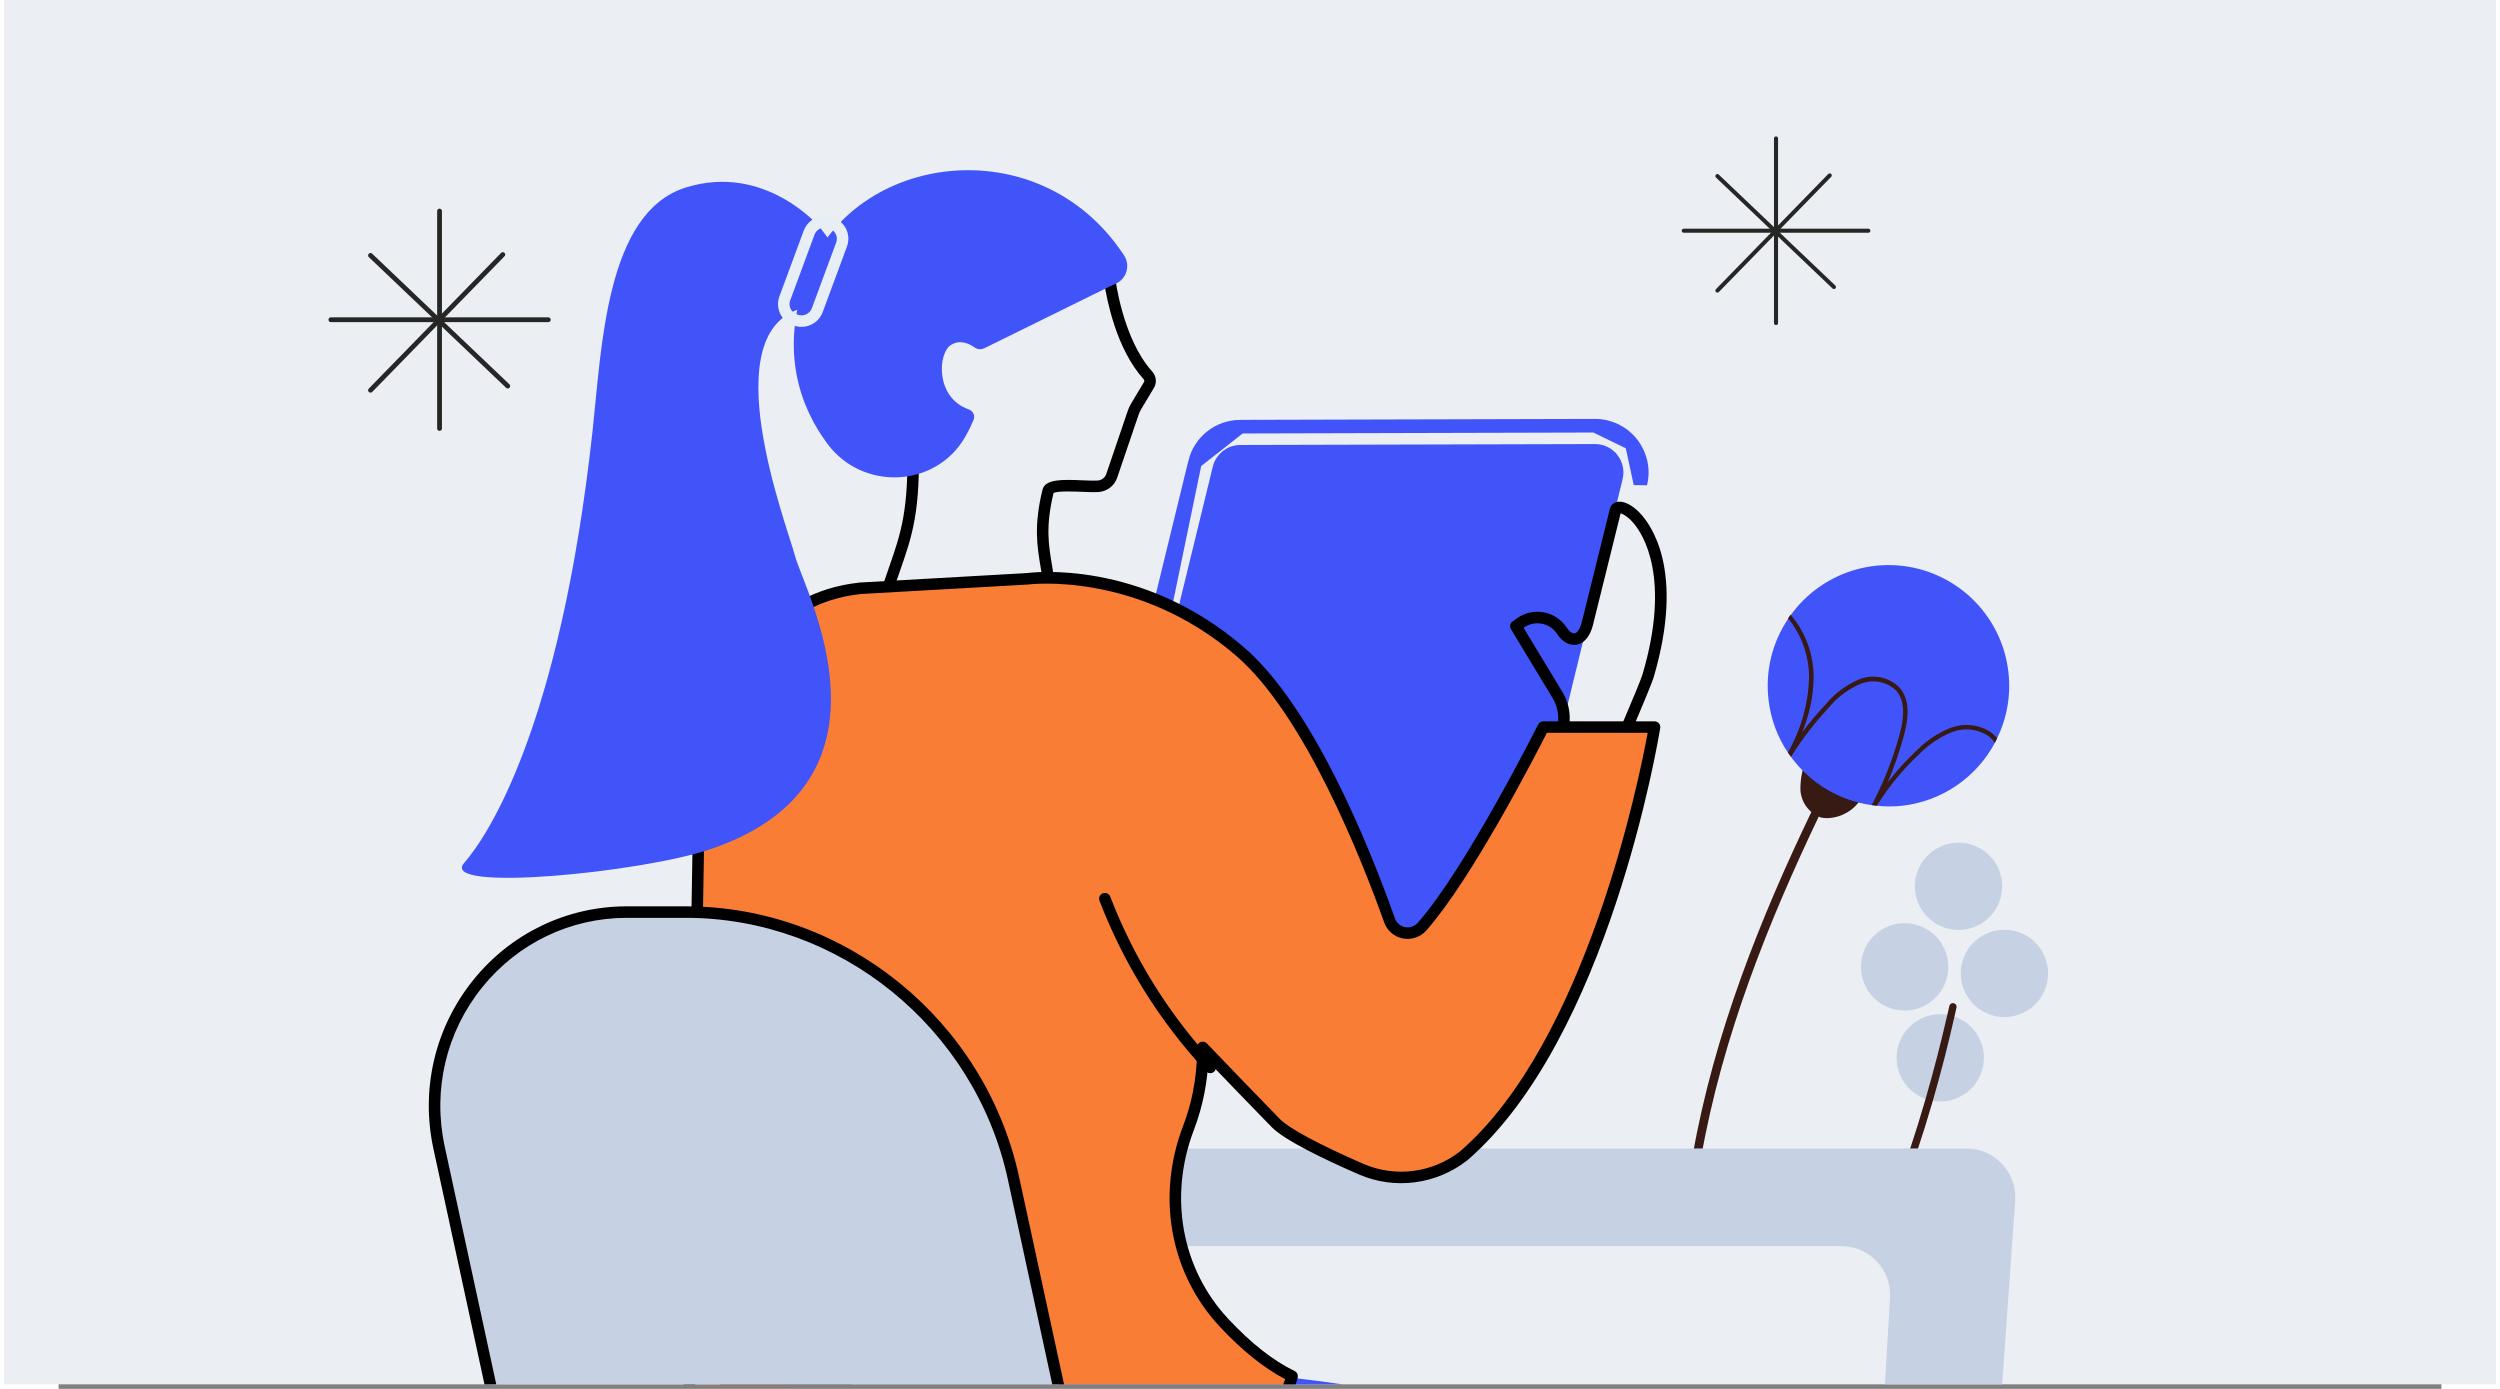 <svg width="270" height="150" viewBox="0 0 350 204" fill="none" xmlns="http://www.w3.org/2000/svg">
    <rect x="0" y="0" width="350" height="204" fill="#808080" stroke="none"/>
    <g clip-path="url(#clip0_839_34844)">
        <rect width="366" height="203.333" transform="translate(-8)" fill="#EBEEF3"/>
        <path d="M262.421 111.996L261.388 114.062C261.023 114.792 260.657 115.535 260.305 116.278C259.713 117.475 259.121 118.684 258.554 119.906C251.274 135.147 244.396 152.139 241.26 170L240 169.799C243.162 151.749 250.077 134.631 257.446 119.276C258.038 118.017 258.604 116.845 259.196 115.636C259.599 114.843 259.99 114.049 260.38 113.255L261.287 111.429C261.363 111.284 261.492 111.174 261.647 111.122C261.802 111.07 261.971 111.081 262.119 111.152C262.194 111.187 262.262 111.237 262.318 111.298C262.375 111.36 262.418 111.432 262.446 111.511C262.474 111.589 262.487 111.672 262.482 111.756C262.478 111.839 262.457 111.921 262.421 111.996Z" fill="#371A14"/>
        <path d="M265.078 116.721C264.667 117.602 264.047 118.369 263.272 118.955C262.497 119.541 261.591 119.929 260.631 120.084C260.058 120.198 259.467 120.198 258.893 120.084C258.03 119.784 257.277 119.23 256.734 118.495C256.19 117.76 255.88 116.879 255.845 115.965C255.817 114.137 256.25 112.33 257.105 110.713C259.561 112.313 262.458 115.298 265.078 116.721Z" fill="#371A14"/>
        <path d="M251.159 102.75C251.468 105.536 252.445 108.207 254.006 110.535C254.144 110.749 254.308 110.963 254.459 111.165C255.856 113.083 257.626 114.7 259.663 115.919C261.699 117.138 263.961 117.932 266.312 118.256C266.562 118.299 266.815 118.328 267.068 118.344C268.324 118.484 269.591 118.484 270.847 118.344C273.691 118.012 276.412 116.995 278.777 115.38C281.142 113.766 283.08 111.601 284.425 109.074C284.549 108.854 284.659 108.627 284.753 108.393C286.219 105.376 286.788 102.001 286.39 98.669C285.976 95.122 284.501 91.783 282.157 89.089C279.813 86.395 276.709 84.472 273.254 83.572C269.798 82.672 266.151 82.837 262.79 84.045C259.43 85.254 256.513 87.449 254.422 90.344L254.056 90.873C251.697 94.356 250.668 98.572 251.159 102.75Z" fill="#4054F9"/>
        <path d="M254.007 110.535C254.145 110.749 254.309 110.963 254.46 111.164C256.088 108.565 257.961 106.127 260.053 103.884C261.304 102.379 262.898 101.195 264.701 100.433C265.572 100.081 266.526 99.988 267.448 100.164C268.371 100.341 269.223 100.779 269.903 101.428C271.087 102.775 271.251 104.841 270.394 107.952C269.414 111.526 268.045 114.981 266.313 118.256C266.563 118.298 266.815 118.328 267.069 118.344C268.841 115.499 270.985 112.902 273.442 110.623C274.765 109.302 276.336 108.258 278.065 107.549C278.903 107.214 279.808 107.077 280.708 107.149C281.609 107.221 282.48 107.5 283.254 107.965C283.705 108.267 284.094 108.651 284.401 109.099C284.525 108.879 284.634 108.652 284.728 108.418C284.404 108.035 284.032 107.697 283.62 107.411C282.756 106.896 281.786 106.585 280.784 106.502C279.782 106.419 278.775 106.566 277.838 106.932C276.029 107.665 274.388 108.758 273.014 110.144C271.436 111.608 269.982 113.2 268.668 114.905C269.614 112.697 270.401 110.424 271.024 108.104C271.603 106 272.17 102.99 270.381 100.962C269.62 100.212 268.657 99.701 267.61 99.491C266.563 99.281 265.478 99.38 264.486 99.778C262.585 100.581 260.905 101.829 259.587 103.418C258.344 104.743 257.175 106.135 256.085 107.587C257.149 105.065 257.726 102.364 257.785 99.626C257.833 96.202 256.628 92.878 254.397 90.28L254.032 90.809C256.05 93.302 257.141 96.419 257.118 99.626C256.979 103.461 255.911 107.204 254.007 110.535Z" fill="#371A14"/>
        <path d="M280.686 139.118C279.924 140.131 279.48 141.347 279.409 142.612C279.338 143.877 279.644 145.135 280.287 146.226C280.931 147.318 281.883 148.195 283.025 148.745C284.166 149.296 285.445 149.496 286.7 149.32C287.955 149.144 289.129 148.601 290.075 147.758C291.021 146.915 291.697 145.81 292.015 144.584C292.334 143.357 292.283 142.064 291.867 140.867C291.451 139.67 290.69 138.623 289.679 137.858C288.319 136.833 286.608 136.39 284.922 136.627C283.235 136.863 281.712 137.759 280.686 139.118Z" fill="#C6D1E4"/>
        <path d="M273.948 126.32C273.185 127.332 272.739 128.549 272.667 129.814C272.595 131.08 272.9 132.339 273.543 133.432C274.186 134.524 275.139 135.402 276.281 135.953C277.423 136.504 278.703 136.704 279.958 136.528C281.214 136.352 282.389 135.807 283.336 134.963C284.282 134.119 284.956 133.014 285.274 131.786C285.592 130.559 285.539 129.265 285.122 128.068C284.704 126.87 283.941 125.824 282.929 125.06C281.57 124.039 279.861 123.599 278.178 123.835C276.495 124.071 274.974 124.964 273.948 126.32Z" fill="#C6D1E4"/>
        <path d="M266.025 138.16C265.263 139.173 264.819 140.389 264.748 141.654C264.677 142.919 264.982 144.177 265.626 145.269C266.269 146.36 267.222 147.237 268.363 147.788C269.505 148.338 270.783 148.538 272.038 148.362C273.293 148.187 274.468 147.643 275.414 146.8C276.36 145.957 277.035 144.853 277.354 143.626C277.673 142.4 277.621 141.106 277.205 139.909C276.79 138.712 276.028 137.665 275.018 136.901C274.346 136.39 273.579 136.017 272.763 135.804C271.946 135.591 271.095 135.541 270.259 135.659C269.423 135.776 268.619 136.057 267.892 136.486C267.165 136.916 266.53 137.485 266.025 138.16Z" fill="#C6D1E4"/>
        <path d="M271.264 151.513C270.501 152.526 270.055 153.742 269.983 155.008C269.911 156.274 270.216 157.533 270.859 158.625C271.502 159.718 272.455 160.595 273.597 161.146C274.739 161.697 276.019 161.897 277.274 161.721C278.53 161.545 279.705 161.001 280.652 160.157C281.598 159.313 282.273 158.207 282.59 156.98C282.908 155.752 282.855 154.458 282.438 153.261C282.02 152.064 281.257 151.017 280.245 150.254C278.886 149.233 277.178 148.792 275.494 149.028C273.811 149.264 272.29 150.158 271.264 151.513Z" fill="#C6D1E4"/>
        <path d="M271.869 169.009H273.015C273.813 166.615 274.564 164.201 275.27 161.766C276.454 157.677 277.516 153.549 278.456 149.384C278.57 148.893 278.683 148.414 278.784 147.923C278.795 147.793 278.759 147.663 278.682 147.558C278.605 147.453 278.492 147.379 278.365 147.35C278.238 147.32 278.105 147.338 277.989 147.4C277.874 147.461 277.785 147.562 277.739 147.684C277.625 148.162 277.524 148.641 277.411 149.107C276.462 153.247 275.396 157.366 274.212 161.464C273.481 164 272.7 166.515 271.869 169.009Z" fill="#371A14"/>
        <path d="M280.239 168.69H143.274C139.316 168.69 136.103 171.899 136.103 175.861C136.103 179.819 139.316 183.027 143.274 183.027H261.852C265.978 183.027 269.256 186.507 269.007 190.626L257.007 394.466L271.91 393.904L287.39 176.369C287.685 172.22 284.396 168.69 280.239 168.69Z" fill="#C6D1E4"/>
        <path d="M193.792 259.654C198.622 282.803 179.466 346.128 175.447 361.563C174.923 363.586 173.156 364.989 171.137 364.989H153.29C150.808 364.989 148.8 362.89 148.823 360.312C148.987 342.002 152.169 275.242 141.258 256.025C134.941 244.897 117.752 239.879 110.014 234.583C91.443 221.875 98.434 193.732 98.434 193.732L169.512 231.424C183.103 238.22 191.708 249.677 193.792 259.654Z" fill="black"/>
        <path d="M161.573 201.014C161.573 201.014 222.807 201.588 242.115 225.654C259.47 247.284 230.199 342.511 224.814 361.571C224.256 363.548 222.512 364.898 220.531 364.898H197.525C197.039 364.898 196.645 364.493 196.645 363.988L200.186 263.09C200.186 256.73 197.135 250.756 191.991 247.311C184.782 242.481 172.61 236.033 154.586 236.175C97.358 236.618 107.533 200.188 107.533 200.188L161.573 201.014Z" fill="#4054F9"/>
        <path d="M151.921 140.472L151.922 140.474C153.232 142.141 155.204 143.101 157.324 143.101H157.324H157.324H157.324H157.324H157.324H157.324H157.324H157.324H157.324H157.324H157.324H157.324H157.324H157.324H157.324H157.324H157.324H157.324H157.324H157.324H157.324H157.324H157.324H157.324H157.324H157.324H157.324H157.324H157.324H157.324H157.324H157.324H157.324H157.324H157.324H157.324H157.324H157.324H157.324H157.324H157.324H157.324H157.324H157.324H157.324H157.324H157.324H157.324H157.324H157.324H157.324H157.324H157.324H157.324H157.324H157.324H157.325H157.325H157.325H157.325H157.325H157.325H157.325H157.325H157.325H157.325H157.325H157.325H157.325H157.325H157.325H157.325H157.325H157.325H157.325H157.325H157.325H157.325H157.325H157.325H157.325H157.325H157.325H157.325H157.325H157.325H157.325H157.325H157.325H157.325H157.325H157.325H157.325H157.325H157.325H157.325H157.325H157.325H157.325H157.325H157.325H157.325H157.325H157.325H157.325H157.325H157.325H157.325H157.325H157.325H157.325H157.325H157.325H157.325H157.325H157.325H157.325H157.325H157.325H157.325H157.325H157.325H157.325H157.325H157.325H157.325H157.325H157.325H157.325H157.325H157.325H157.325H157.325H157.325H157.325H157.325H157.325H157.325H157.325H157.325H157.325H157.325H157.325H157.325H157.325H157.325H157.325H157.325H157.325H157.325H157.325H157.325H157.325H157.325H157.326H157.326H157.326H157.326H157.326H157.326H157.326H157.326H157.326H157.326H157.326H157.326H157.326H157.326H157.326H157.326H157.326H157.326H157.326H157.326H157.326H157.326H157.326H157.326H157.326H157.326H157.326H157.326H157.326H157.326H157.326H157.326H157.326H157.326H157.326H157.326H157.326H157.326H157.326H157.326H157.326H157.326H157.326H157.326H157.326H157.326H157.326H157.326H157.326H157.326H157.326H157.326H157.326H157.326H157.326H157.326H157.326H157.326H157.326H157.326H157.326H157.326H157.326H157.326H157.326H157.326H157.326H157.327H157.327H157.327H157.327H157.327H157.327H157.327H157.327H157.327H157.327H157.327H157.327H157.327H157.327H157.327H157.327H157.327H157.327H157.327H157.327H157.327H157.327H157.327H157.327H157.327H157.327H157.327H157.327H157.327H157.327H157.327H157.327H157.327H157.327H157.327H157.327H157.327H157.327H157.327H157.327H157.327H157.327H157.327H157.327H157.327H157.327H157.327H157.327H157.327H157.327H157.327H157.327H157.327H157.327H157.327H157.327H157.327H157.328H157.328H157.328H157.328H157.328H157.328H157.328H157.328H157.328H157.328H157.328H157.328H157.328H157.328H157.328H157.328H157.328H157.328H157.328H157.328H157.328H157.328H157.328H157.328H157.328H157.328H157.328H157.328H157.328H157.328H157.328H157.328H157.328H157.328H157.328H157.328H157.328H157.328H157.328H157.328H157.328H157.328H157.328H157.328H157.328H157.328H157.328H157.328H157.328H157.328H157.328H157.329H157.329H157.329H157.329H157.329H157.329H157.329H157.329H157.329H157.329H157.329H157.329H157.329H157.329H157.329H157.329H157.329H157.329H157.329H157.329H157.329H157.329H157.329H157.329H157.329H157.329H157.329H157.329H157.329H157.329H157.329H157.329H157.329H157.329H157.329H157.329H157.329H157.329H157.329H157.329H157.329H157.329H157.329H157.329H157.329H157.329H157.329H157.329H157.33H157.33H157.33H157.33H157.33H157.33H157.33H157.33H157.33H157.33H157.33H157.33H157.33H157.33H157.33H157.33H157.33H157.33H157.33H157.33H157.33H157.33H157.33H157.33H157.33H157.33H157.33H157.33H157.33H157.33H157.33H157.33H157.33H157.33H157.33H157.33H157.33H157.33H157.33H157.33H157.33H157.33H157.33H157.33H157.33H157.331H157.331H157.331H157.331H157.331H157.331H157.331H157.331H157.331H157.331H157.331H157.331H157.331H157.331H157.331H157.331H157.331H157.331H157.331H157.331H157.331H157.331H157.331H157.331H157.331H157.331H157.331H157.331H157.331H157.331H157.331H157.331H157.331H157.331H157.331H157.331H157.331H157.331H157.331H157.331H157.331H157.331H157.331H157.331H157.331H157.332H157.332H157.332H157.332H157.332H157.332H157.332H157.332H157.332H157.332H157.332H157.332H157.332H157.332H157.332H157.332H157.332H157.335V143.101L209.416 142.959C209.416 142.959 209.416 142.959 209.416 142.959L209.417 142.959L209.414 141.959L151.921 140.472ZM151.921 140.472C150.611 138.801 150.15 136.654 150.655 134.593C150.655 134.593 150.655 134.593 150.655 134.593L166.923 67.895L166.923 67.893M151.921 140.472L166.923 67.893M166.923 67.893C167.68 64.824 170.419 62.674 173.578 62.669L166.923 67.893ZM225.663 62.528H225.661L173.58 62.669L225.663 62.528ZM225.663 62.528H225.663H225.663H225.664H225.664H225.664H225.664H225.664H225.664H225.664H225.664H225.664H225.664H225.664H225.664H225.664H225.664H225.664H225.664H225.665H225.665H225.665H225.665H225.665H225.665H225.665H225.665H225.665H225.665H225.665H225.665H225.665H225.665H225.665H225.666H225.666H225.666H225.666H225.666H225.666H225.666H225.666H225.666H225.666H225.666H225.666H225.666H225.666H225.666H225.667H225.667H225.667H225.667H225.667H225.667H225.667H225.667H225.667H225.667H225.667H225.667H225.667H225.667H225.667H225.668H225.668H225.668H225.668H225.668H225.668H225.668H225.668H225.668H225.668H225.668H225.668H225.668H225.668H225.668H225.668H225.669H225.669H225.669H225.669H225.669H225.669H225.669H225.669H225.669H225.669H225.669H225.669H225.669H225.669H225.669H225.67H225.67H225.67H225.67H225.67H225.67H225.67H225.67H225.67H225.67H225.67H225.67H225.67H225.67H225.67H225.671H225.671H225.671H225.671H225.671H225.671H225.671H225.671C227.795 62.528 229.764 63.488 231.073 65.155L231.074 65.156M225.663 62.528L231.074 65.156M231.074 65.156C232.383 66.826 232.85 68.972 232.341 71.038L231.074 65.156ZM173.588 66.36H173.587C172.123 66.362 170.859 67.352 170.506 68.776C170.506 68.777 170.506 68.777 170.506 68.778L154.242 135.469L154.242 135.471C154.005 136.432 154.217 137.42 154.825 138.194L154.826 138.194C155.432 138.967 156.34 139.41 157.324 139.41H157.327H157.328L209.408 139.269L209.408 139.269C210.873 139.266 212.136 138.276 212.489 136.856C212.489 136.855 212.489 136.855 212.49 136.854L228.753 70.159L228.754 70.157C228.99 69.196 228.778 68.209 228.17 67.434L228.169 67.434C227.564 66.663 226.658 66.222 225.671 66.222H225.67H225.667L173.588 66.36Z" fill="#4054F9" stroke="#4054F9" stroke-width="2"/>
        <path d="M119.973 51.306L126.232 64.427C126.282 64.53 126.31 64.645 126.314 64.763C126.651 75.066 125.378 78.718 123.615 83.774C123.179 85.028 122.726 86.324 122.254 87.847C121.424 90.527 123.1 93.686 125.841 94.612C125.887 94.623 132.589 96.635 140.616 94.761C140.811 94.719 145.007 93.755 144.922 89.468C144.873 87.017 144.563 85.177 144.261 83.391C143.729 80.236 143.228 77.257 144.517 71.938C144.907 70.32 147.561 70.431 150.376 70.549C151.278 70.584 152.127 70.622 152.67 70.576C153.229 70.53 153.711 70.152 153.89 69.616L157.053 60.323C157.175 59.96 157.336 59.612 157.531 59.287L159.435 56.105C159.527 55.956 159.458 55.792 159.37 55.696C155.343 51.226 153.959 43.952 153.607 41.619L130.964 41.053C128.05 40.98 125.329 42.04 123.246 44.036C121.232 45.963 120.074 48.537 119.973 51.306ZM133.496 97.262C128.769 97.262 125.517 96.279 125.32 96.222C121.664 94.986 119.529 90.925 120.639 87.346C121.119 85.797 121.577 84.485 122.018 83.219C123.711 78.362 124.936 74.848 124.629 64.993L118.36 51.849C118.303 51.73 118.274 51.6 118.277 51.47C118.339 48.174 119.688 45.099 122.077 42.812C124.489 40.506 127.671 39.271 131.006 39.363L154.368 39.944C154.789 39.956 155.141 40.277 155.187 40.697C155.198 40.785 156.246 49.707 160.629 54.56C161.24 55.241 161.344 56.212 160.889 56.973L158.984 60.155C158.85 60.381 158.739 60.618 158.655 60.867L155.493 70.159C155.095 71.333 154.039 72.159 152.808 72.263C152.165 72.316 151.263 72.278 150.307 72.236C149.121 72.19 146.685 72.087 146.139 72.427C144.961 77.349 145.408 80.022 145.932 83.112C146.226 84.867 146.563 86.86 146.613 89.433C146.704 93.996 142.968 95.992 140.983 96.413C138.268 97.044 135.717 97.262 133.496 97.262Z" fill="black"/>
        <path d="M229.503 75.14L229.499 75.148C229.503 75.144 229.503 75.14 229.503 75.14ZM220.283 113.081C222.314 114.304 224.964 115.073 226.907 112.625C227.415 111.639 232.226 100.506 232.662 99.023C236.85 84.816 232.719 78.471 231.354 76.865C230.513 75.878 229.782 75.492 229.438 75.397L225.411 91.646C224.841 94.047 223.625 94.587 222.952 94.694C221.882 94.866 220.784 94.231 220.023 92.988C219.514 92.265 218.715 91.757 217.793 91.6C216.876 91.439 215.95 91.653 215.193 92.196L215.181 92.204L220.945 101.738C221.95 103.455 222.222 105.447 221.717 107.359C220.761 110.97 220.413 112.461 220.283 113.081ZM223.794 115.926C222.291 115.926 220.635 115.356 218.906 114.209C218.268 113.788 218.268 113.788 220.084 106.927C220.474 105.455 220.264 103.918 219.491 102.602L213.331 92.407C213.101 92.028 213.201 91.539 213.56 91.282L214.21 90.82C215.338 90.013 216.711 89.699 218.08 89.932C219.449 90.169 220.639 90.923 221.434 92.062C221.836 92.713 222.321 93.084 222.685 93.026C223.017 92.973 223.476 92.476 223.767 91.248L227.859 74.746C227.974 74.253 228.325 73.882 228.823 73.744C229.725 73.488 230.979 74.05 232.169 75.251C233.84 76.945 238.941 83.695 234.284 99.501C233.89 100.847 228.666 113.119 228.276 113.62C227.083 115.153 225.545 115.926 223.794 115.926Z" fill="black"/>
        <path d="M218.083 106.791C218.083 106.791 207.429 128.027 200.266 136.1C198.84 137.71 196.216 137.213 195.497 135.186C191.956 125.243 183.654 104.401 173.523 95.682C158.517 82.767 142.226 85.02 142.226 85.02L117.633 86.408C117.612 86.412 117.596 86.423 117.576 86.427C92.705 89.257 93.947 125.438 93.947 125.438L92.538 209.514C92.538 209.514 105.971 212.868 124.172 213.901C137.499 214.658 155.419 214.011 162.204 213.709C178.893 212.967 181.183 202.137 181.183 202.137C177.585 200.401 174.185 197.506 171.175 194.278C164.005 186.588 162.215 175.49 165.959 165.692C167.814 160.835 168.104 156.472 168.055 153.837C172.12 158.097 175.803 161.879 178.793 164.962C180.503 166.717 186.159 169.474 191.279 171.708C196.285 173.888 202.087 173.134 206.385 169.769C227.097 151.852 234.421 106.791 234.421 106.791H218.083Z" fill="#F97D35"/>
        <path d="M93.396 208.85C96.295 209.519 108.548 212.166 124.22 213.057C137.538 213.814 155.194 213.175 162.166 212.865C175.726 212.261 179.382 204.785 180.17 202.574C177.042 200.938 173.811 198.345 170.556 194.857C163.275 187.048 161.21 175.759 165.168 165.391C166.946 160.733 167.26 156.55 167.21 153.857C167.202 153.506 167.413 153.192 167.734 153.058C168.055 152.924 168.426 153.005 168.667 153.257C172.38 157.146 175.834 160.703 178.61 163.559L179.402 164.374C180.725 165.735 185.18 168.126 191.62 170.933C196.335 172.99 201.796 172.286 205.865 169.105C224.394 153.073 232.191 114.307 233.411 107.638H218.604C216.959 110.881 207.548 129.168 200.901 136.664C200.026 137.646 198.737 138.086 197.448 137.838C196.167 137.589 195.138 136.702 194.702 135.47C191.543 126.606 183.111 105.052 172.973 96.326C158.426 83.801 142.501 85.836 142.341 85.859L117.774 87.251C117.753 87.254 117.733 87.258 117.715 87.262C93.853 89.977 94.781 125.053 94.793 125.409L93.396 208.85ZM138.907 215.103C133.878 215.103 128.742 215.007 124.124 214.747C106.053 213.718 92.47 210.372 92.334 210.338C91.953 210.242 91.686 209.898 91.693 209.504L93.102 125.424C93.09 125.099 92.13 88.543 117.408 85.595C117.468 85.579 117.53 85.572 117.583 85.568L142.176 84.176C142.792 84.092 158.953 82.027 174.074 95.044C184.147 103.71 192.32 123.738 196.293 134.904C196.53 135.566 197.081 136.044 197.769 136.178C198.469 136.312 199.161 136.075 199.636 135.543C206.642 127.642 217.219 106.624 217.327 106.414C217.472 106.127 217.762 105.947 218.084 105.947H234.421C234.669 105.947 234.903 106.058 235.063 106.246C235.224 106.433 235.297 106.685 235.255 106.93C234.952 108.781 227.644 152.5 206.94 170.409C202.351 174.003 196.232 174.787 190.943 172.481C186.182 170.409 180.101 167.518 178.189 165.552L177.398 164.737C174.977 162.248 172.044 159.227 168.87 155.915C168.736 158.63 168.212 162.164 166.747 165.995C163.022 175.751 164.954 186.371 171.795 193.702C175.13 197.278 178.411 199.863 181.551 201.377C181.903 201.546 182.09 201.932 182.01 202.314C181.91 202.781 179.386 213.795 162.242 214.556C157.657 214.758 148.467 215.103 138.907 215.103Z" fill="black"/>
        <path d="M169.16 157.628C168.935 157.628 168.709 157.54 168.541 157.36C161.745 150.044 156.483 141.616 152.892 132.304C152.724 131.868 152.942 131.378 153.377 131.214C153.81 131.046 154.303 131.26 154.471 131.696C157.982 140.805 163.133 149.054 169.78 156.209C170.097 156.55 170.078 157.085 169.734 157.402C169.573 157.555 169.367 157.628 169.16 157.628Z" fill="black"/>
        <path d="M156.51 37.526C157.458 38.979 156.885 40.933 155.305 41.66L154.345 42.099L135.997 51.14C135.53 51.369 134.972 51.339 134.551 51.037C133.79 50.486 132.425 49.805 131.056 50.681C129.151 51.897 128.761 58.395 133.664 60.119C134.31 60.349 134.666 61.033 134.406 61.66C134.123 62.341 133.702 63.248 133.128 64.234C128.803 71.672 118.111 72.116 112.957 65.217C109.16 60.135 105.681 51.779 109.963 40.352C116.679 22.431 144.104 18.576 156.51 37.526Z" fill="#4054F9"/>
        <path d="M111.818 33.375C111.818 33.375 103.81 23.871 92.092 27.554C80.373 31.241 79.779 51.069 78.42 63.433C73.635 106.968 63.005 122.82 59.573 126.751C55.764 131.115 85.712 128.155 95.803 124.713C124.887 114.8 109.572 86.803 108.205 81.759C106.838 76.719 95.998 48.499 109.474 45.203L116.31 39.386L111.818 33.375Z" fill="#4054F9"/>
        <path d="M108.424 46.168L108.568 46.222C109.406 46.528 110.339 46.1 110.646 45.27L114.218 35.617C114.365 35.22 114.348 34.788 114.17 34.405C113.989 34.015 113.666 33.717 113.26 33.568L113.114 33.514C112.278 33.208 111.345 33.636 111.037 34.466L107.465 44.119C107.318 44.516 107.335 44.949 107.513 45.335C107.693 45.725 108.017 46.019 108.424 46.168ZM109.123 48.012C108.746 48.012 108.362 47.947 107.988 47.809L107.844 47.759C107.011 47.453 106.349 46.845 105.978 46.042C105.609 45.247 105.575 44.356 105.879 43.53L109.452 33.877C110.081 32.179 111.984 31.3 113.695 31.927L113.84 31.98C114.672 32.283 115.334 32.891 115.705 33.694C116.074 34.489 116.108 35.38 115.804 36.206L112.231 45.859C111.74 47.186 110.471 48.012 109.123 48.012Z" fill="#E8EEF6"/>
        <path d="M83.467 133.968H92.148C115.292 133.968 135.316 150.237 140.26 173.06L150.364 219.673C152.727 230.58 162.296 238.355 173.359 238.355H191.605C201.142 238.355 208.875 246.16 208.875 255.79C208.875 265.415 201.142 273.22 191.605 273.22H161.967L161.986 273.301H109.843C91.595 273.301 75.809 260.474 71.91 242.481L55.888 168.555C52.037 150.784 65.445 133.968 83.467 133.968Z" fill="#C6D1E4"/>
        <path d="M83.468 134.812C75.195 134.812 67.456 138.529 62.233 145.004C56.932 151.578 54.921 160.094 56.715 168.374L72.737 242.3C76.523 259.773 92.128 272.454 109.844 272.454H161.649C161.749 272.405 161.856 272.374 161.967 272.374H191.605C200.661 272.374 208.03 264.932 208.03 255.788C208.03 246.641 200.661 239.199 191.605 239.199H173.355C161.986 239.199 151.966 231.061 149.534 219.852L139.434 173.238C134.612 150.973 114.724 134.812 92.148 134.812H83.468ZM161.986 274.145H109.844C91.337 274.145 75.037 260.905 71.083 242.66L55.062 168.733C53.158 159.949 55.293 150.916 60.917 143.941C66.462 137.065 74.682 133.122 83.468 133.122H92.148C115.514 133.122 136.096 149.841 141.087 172.879L151.19 219.492C153.45 229.933 162.774 237.508 173.355 237.508H191.605C201.594 237.508 209.72 245.707 209.72 255.788C209.72 265.865 201.594 274.064 191.605 274.064H162.303C162.204 274.114 162.097 274.145 161.986 274.145Z" fill="black"/>
        <path d="M55.96 31V62.932" stroke="#262626" stroke-width="0.706" stroke-linecap="round" stroke-linejoin="round"/>
        <path d="M65.253 37.393L45.822 57.32" stroke="#262626" stroke-width="0.706" stroke-linecap="round" stroke-linejoin="round"/>
        <path d="M71.932 46.964H40" stroke="#262626" stroke-width="0.706" stroke-linecap="round" stroke-linejoin="round"/>
        <path d="M65.98 56.704L45.822 37.515" stroke="#262626" stroke-width="0.706" stroke-linecap="round" stroke-linejoin="round"/>
        <path d="M252.261 20.333V47.444" stroke="#262626" stroke-width="0.599" stroke-linecap="round" stroke-linejoin="round"/>
        <path d="M260.152 25.761L243.654 42.679" stroke="#262626" stroke-width="0.599" stroke-linecap="round" stroke-linejoin="round"/>
        <path d="M265.822 33.887H238.711" stroke="#262626" stroke-width="0.599" stroke-linecap="round" stroke-linejoin="round"/>
        <path d="M260.768 42.156L243.654 25.864" stroke="#262626" stroke-width="0.599" stroke-linecap="round" stroke-linejoin="round"/>
    </g>
    <defs>
        <clipPath id="clip0_839_34844">
            <rect width="366" height="203.333" fill="white" transform="translate(-8)"/>
        </clipPath>
    </defs>
</svg>
